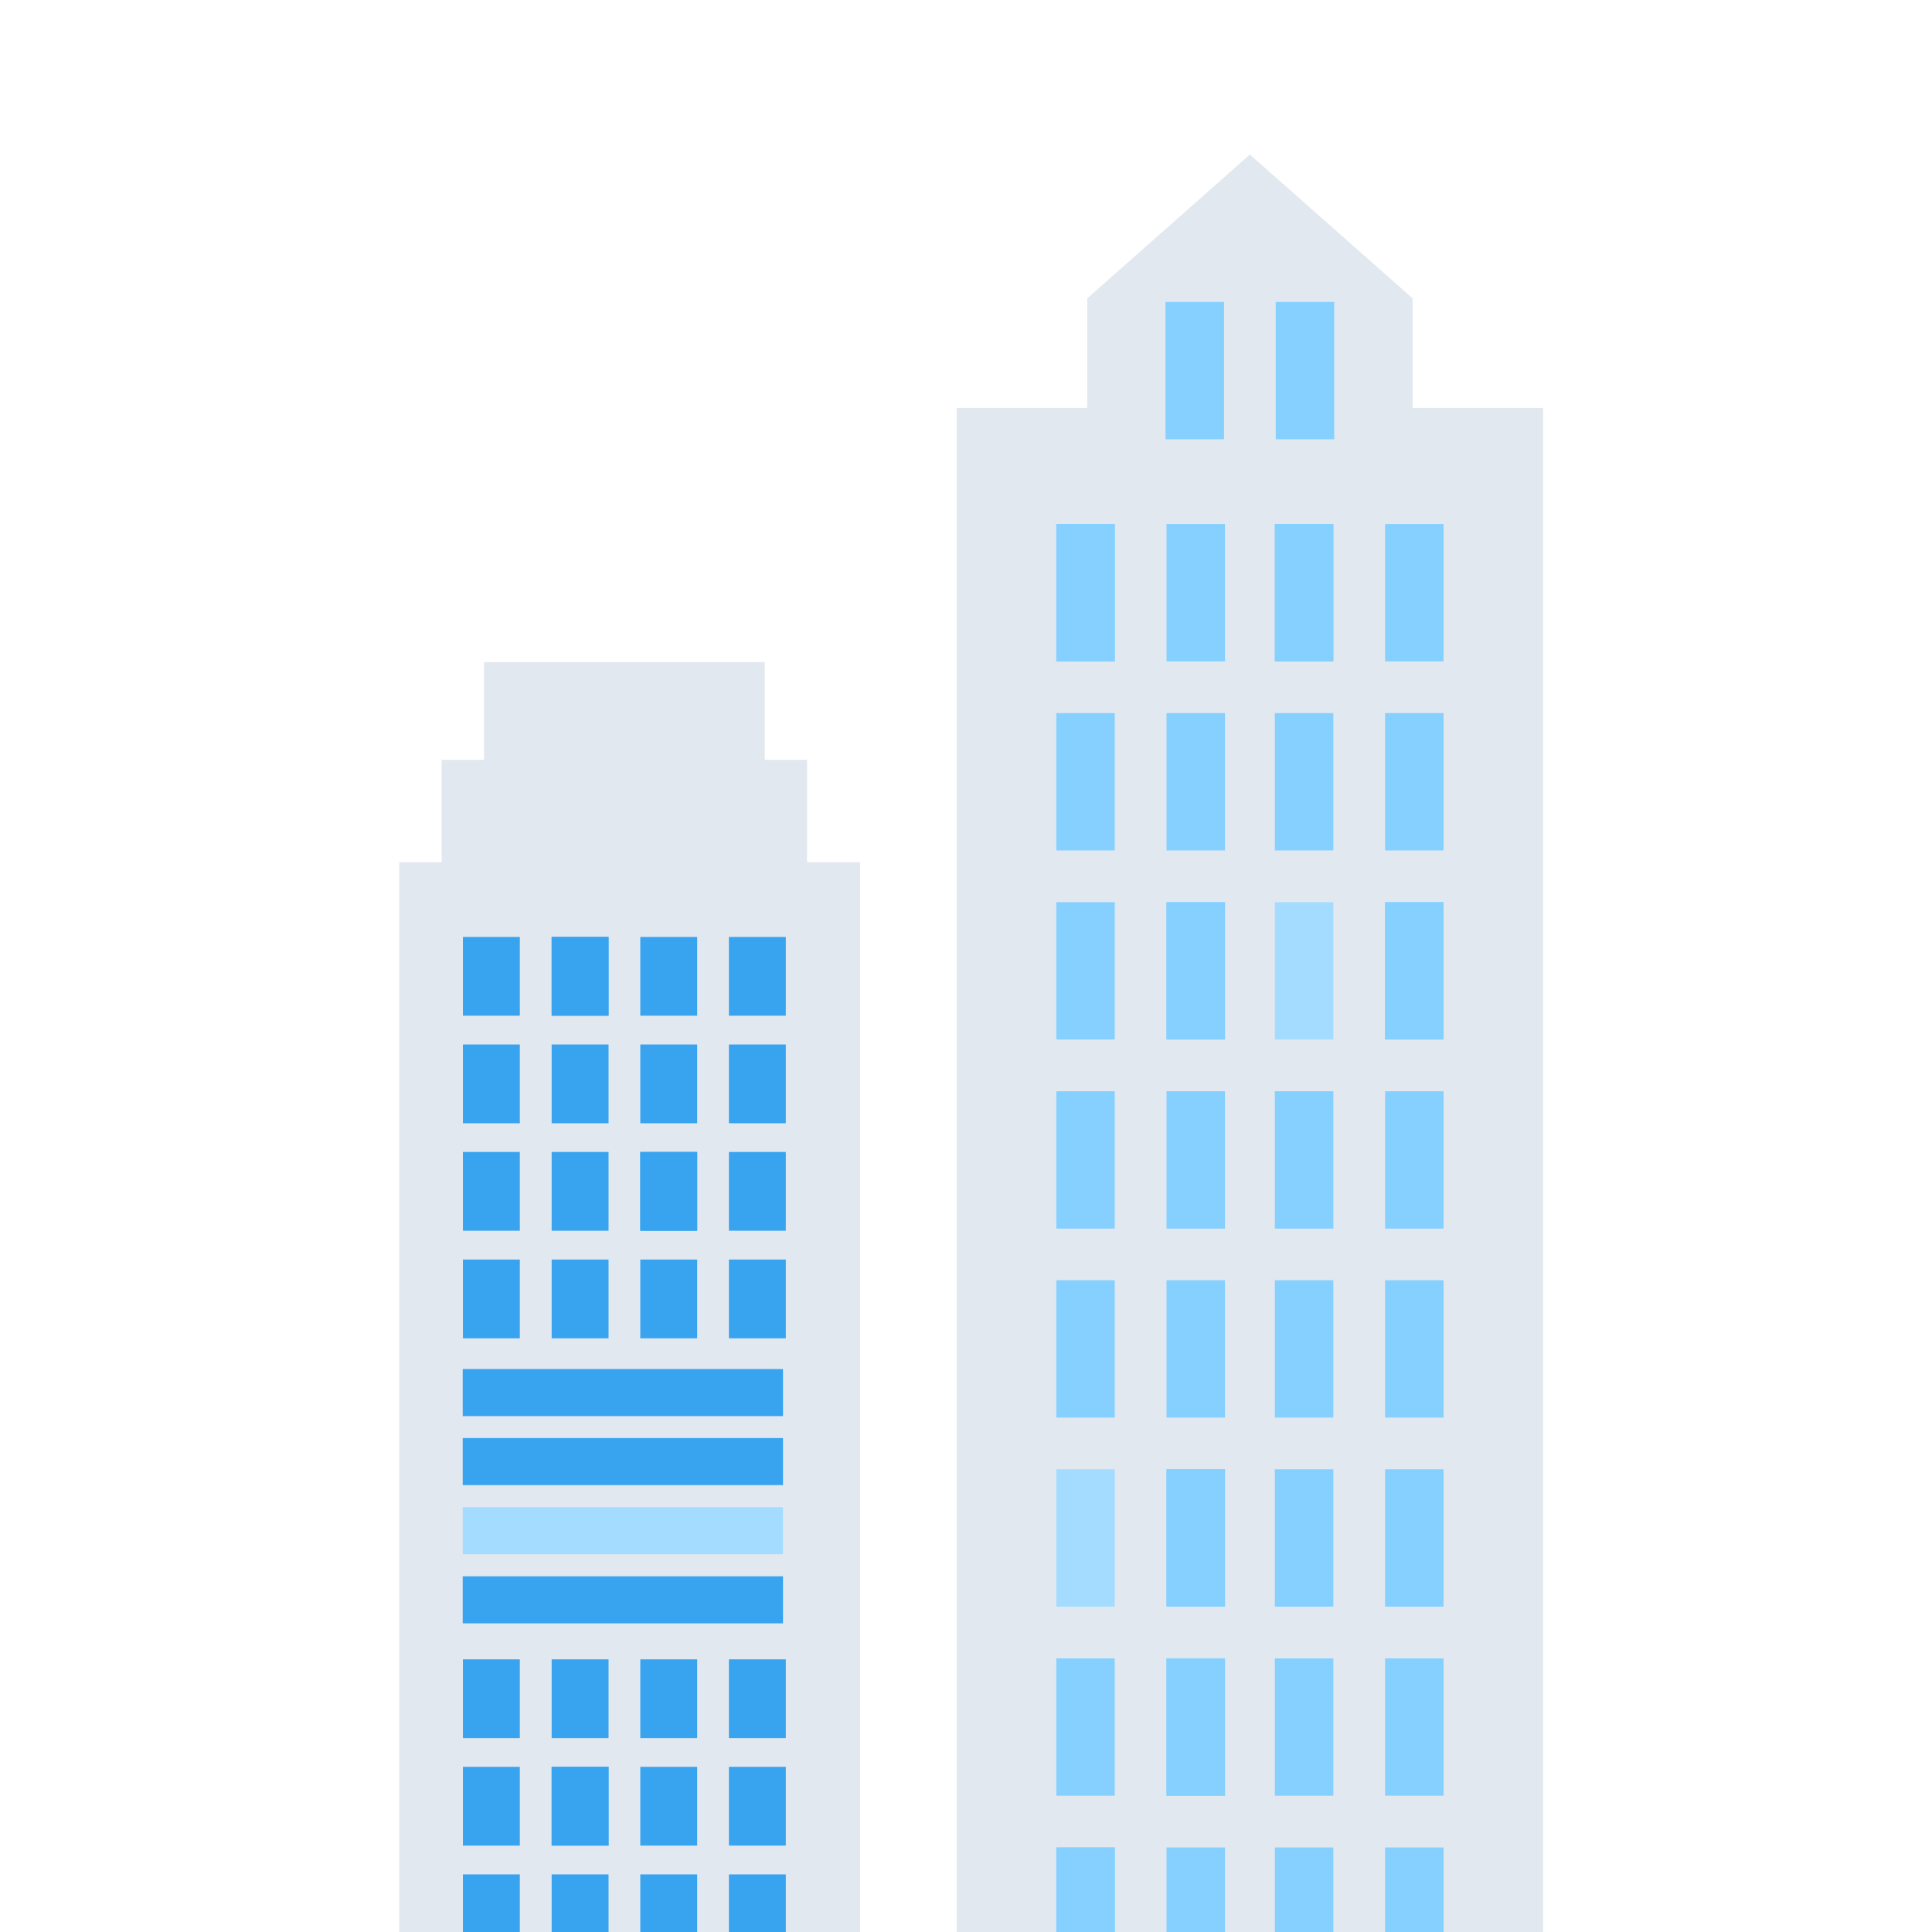 <svg width="150" height="150" viewBox="0 0 150 150" fill="none" xmlns="http://www.w3.org/2000/svg">
<g clip-path="url(#clip0_926_3570)">
<path d="M119.807 31.674H74.274V172H119.807V31.674Z" fill="#E2E8F0"/>
<path d="M109.674 51.348H84.414V23.163L97.04 12L109.674 23.163V51.348Z" fill="#E2E8F0"/>
<path d="M95.032 23.444H90.492V34.107H95.032V23.444Z" fill="#85D0FF"/>
<path d="M103.588 23.444H99.049V34.107H103.588V23.444Z" fill="#85D0FF"/>
<g style="mix-blend-mode:multiply">
<path d="M86.551 40.685H82.012V51.348H86.551V40.685Z" fill="#85D0FF"/>
</g>
<path d="M95.108 40.685H90.568V51.348H95.108V40.685Z" fill="#85D0FF"/>
<g style="mix-blend-mode:multiply">
<path d="M103.52 40.685H98.98V51.348H103.52V40.685Z" fill="#85D0FF"/>
</g>
<path d="M112.076 40.685H107.537V51.348H112.076V40.685Z" fill="#85D0FF"/>
<path d="M86.551 55.365H82.012V66.028H86.551V55.365Z" fill="#85D0FF"/>
<path d="M95.108 55.365H90.568V66.028H95.108V55.365Z" fill="#85D0FF"/>
<path d="M103.52 55.365H98.98V66.028H103.52V55.365Z" fill="#85D0FF"/>
<path d="M112.076 55.365H107.537V66.028H112.076V55.365Z" fill="#85D0FF"/>
<path d="M86.551 70.045H82.012V80.708H86.551V70.045Z" fill="#85D0FF"/>
<g style="mix-blend-mode:multiply">
<path d="M95.108 70.045H90.568V80.708H95.108V70.045Z" fill="#85D0FF"/>
</g>
<path d="M103.52 70.045H98.98V80.708H103.52V70.045Z" fill="#A4DCFF"/>
<g style="mix-blend-mode:multiply">
<path d="M112.076 70.045H107.537V80.708H112.076V70.045Z" fill="#85D0FF"/>
</g>
<path d="M86.551 84.725H82.012V95.388H86.551V84.725Z" fill="#85D0FF"/>
<path d="M95.108 84.725H90.568V95.388H95.108V84.725Z" fill="#85D0FF"/>
<path d="M103.52 84.725H98.98V95.388H103.52V84.725Z" fill="#85D0FF"/>
<path d="M112.076 84.725H107.537V95.388H112.076V84.725Z" fill="#85D0FF"/>
<path d="M86.551 99.397H82.012V110.06H86.551V99.397Z" fill="#85D0FF"/>
<path d="M95.108 99.397H90.568V110.06H95.108V99.397Z" fill="#85D0FF"/>
<path d="M103.52 99.397H98.98V110.06H103.52V99.397Z" fill="#85D0FF"/>
<path d="M112.076 99.397H107.537V110.06H112.076V99.397Z" fill="#85D0FF"/>
<path d="M86.551 114.076H82.012V124.74H86.551V114.076Z" fill="#A4DCFF"/>
<g style="mix-blend-mode:multiply">
<path d="M95.108 114.076H90.568V124.74H95.108V114.076Z" fill="#85D0FF"/>
</g>
<path d="M103.52 114.076H98.98V124.74H103.52V114.076Z" fill="#85D0FF"/>
<path d="M112.076 114.076H107.537V124.74H112.076V114.076Z" fill="#85D0FF"/>
<path d="M86.551 128.756H82.012V139.419H86.551V128.756Z" fill="#85D0FF"/>
<g style="mix-blend-mode:multiply">
<path d="M95.108 128.756H90.568V139.419H95.108V128.756Z" fill="#85D0FF"/>
</g>
<path d="M103.52 128.756H98.98V139.419H103.52V128.756Z" fill="#85D0FF"/>
<path d="M112.076 128.756H107.537V139.419H112.076V128.756Z" fill="#85D0FF"/>
<g style="mix-blend-mode:multiply">
<path d="M86.551 143.436H82.012V154.099H86.551V143.436Z" fill="#85D0FF"/>
</g>
<path d="M95.108 143.436H90.568V154.099H95.108V143.436Z" fill="#85D0FF"/>
<path d="M103.52 143.436H98.98V154.099H103.52V143.436Z" fill="#85D0FF"/>
<path d="M112.076 143.436H107.537V154.099H112.076V143.436Z" fill="#85D0FF"/>
<g style="mix-blend-mode:multiply">
<path d="M86.551 40.685H82.012V51.348H86.551V40.685Z" fill="#85D0FF"/>
</g>
<g style="mix-blend-mode:multiply">
<path d="M103.52 40.685H98.98V51.348H103.52V40.685Z" fill="#85D0FF"/>
</g>
<g style="mix-blend-mode:multiply">
<path d="M95.108 70.045H90.568V80.708H95.108V70.045Z" fill="#85D0FF"/>
</g>
<g style="mix-blend-mode:multiply">
<path d="M112.076 70.045H107.537V80.708H112.076V70.045Z" fill="#85D0FF"/>
</g>
<g style="mix-blend-mode:multiply">
<path d="M95.108 114.076H90.568V124.74H95.108V114.076Z" fill="#85D0FF"/>
</g>
<g style="mix-blend-mode:multiply">
<path d="M95.108 128.756H90.568V139.419H95.108V128.756Z" fill="#85D0FF"/>
</g>
<g style="mix-blend-mode:multiply">
<path d="M86.551 143.436H82.012V154.099H86.551V143.436Z" fill="#85D0FF"/>
</g>
<path d="M66.779 171.106V66.945H62.664V58.995H59.374V51.409H37.578V58.995H34.289V66.945H31V171.106H66.779Z" fill="#E2E8F0"/>
<path d="M40.36 72.743H35.941V78.859H40.36V72.743Z" fill="#38A4F0"/>
<g style="mix-blend-mode:multiply">
<path d="M47.248 72.743H42.83V78.859H47.248V72.743Z" fill="#38A4F0"/>
</g>
<path d="M54.13 72.743H49.712V78.859H54.13V72.743Z" fill="#38A4F0"/>
<path d="M61.011 72.743H56.593V78.859H61.011V72.743Z" fill="#38A4F0"/>
<path d="M40.36 81.094H35.941V87.21H40.36V81.094Z" fill="#38A4F0"/>
<path d="M47.248 81.094H42.83V87.21H47.248V81.094Z" fill="#38A4F0"/>
<path d="M54.13 81.094H49.712V87.21H54.13V81.094Z" fill="#38A4F0"/>
<path d="M61.011 81.094H56.593V87.21H61.011V81.094Z" fill="#38A4F0"/>
<path d="M40.36 89.439H35.941V95.554H40.36V89.439Z" fill="#38A4F0"/>
<path d="M47.248 89.439H42.83V95.554H47.248V89.439Z" fill="#38A4F0"/>
<g style="mix-blend-mode:multiply">
<path d="M54.13 89.439H49.712V95.554H54.13V89.439Z" fill="#38A4F0"/>
</g>
<path d="M61.011 89.439H56.593V95.554H61.011V89.439Z" fill="#38A4F0"/>
<path d="M40.36 97.79H35.941V103.906H40.36V97.79Z" fill="#38A4F0"/>
<g style="mix-blend-mode:multiply">
<path d="M47.248 97.79H42.83V103.906H47.248V97.79Z" fill="#38A4F0"/>
</g>
<path d="M54.13 97.79H49.712V103.906H54.13V97.79Z" fill="#38A4F0"/>
<path d="M61.011 97.79H56.593V103.906H61.011V97.79Z" fill="#38A4F0"/>
<path d="M40.36 128.832H35.941V134.948H40.36V128.832Z" fill="#38A4F0"/>
<path d="M47.248 128.832H42.83V134.948H47.248V128.832Z" fill="#38A4F0"/>
<path d="M54.13 128.832H49.712V134.948H54.13V128.832Z" fill="#38A4F0"/>
<path d="M61.011 128.832H56.593V134.948H61.011V128.832Z" fill="#38A4F0"/>
<path d="M40.36 137.176H35.941V143.292H40.36V137.176Z" fill="#38A4F0"/>
<g style="mix-blend-mode:multiply">
<path d="M47.248 137.176H42.83V143.292H47.248V137.176Z" fill="#38A4F0"/>
</g>
<path d="M54.13 137.176H49.712V143.292H54.13V137.176Z" fill="#38A4F0"/>
<path d="M61.011 137.176H56.593V143.292H61.011V137.176Z" fill="#38A4F0"/>
<path d="M40.36 145.528H35.941V151.644H40.36V145.528Z" fill="#38A4F0"/>
<path d="M47.248 145.528H42.83V151.644H47.248V145.528Z" fill="#38A4F0"/>
<path d="M54.13 145.528H49.712V151.644H54.13V145.528Z" fill="#38A4F0"/>
<path d="M61.011 145.528H56.593V151.644H61.011V145.528Z" fill="#38A4F0"/>
<g style="mix-blend-mode:multiply">
<path d="M60.792 106.293H35.926V109.946H60.792V106.293Z" fill="#38A4F0"/>
</g>
<path d="M60.792 111.651H35.926V115.304H60.792V111.651Z" fill="#38A4F0"/>
<path d="M60.792 117.017H35.926V120.67H60.792V117.017Z" fill="#A4DCFF"/>
<path d="M60.792 122.383H35.926V126.036H60.792V122.383Z" fill="#38A4F0"/>
<g style="mix-blend-mode:multiply">
<path d="M47.248 72.743H42.83V78.859H47.248V72.743Z" fill="#38A4F0"/>
</g>
<g style="mix-blend-mode:multiply">
<path d="M54.13 89.439H49.712V95.554H54.13V89.439Z" fill="#38A4F0"/>
</g>
<g style="mix-blend-mode:multiply">
<path d="M47.248 137.176H42.83V143.292H47.248V137.176Z" fill="#38A4F0"/>
</g>
<path d="M61.671 62.208H34.403V63.936H61.671V62.208Z" fill="#E2E8F0"/>
<path d="M57.775 53.546H38.298V55.274H57.775V53.546Z" fill="#E2E8F0"/>
</g>
<defs>
<clipPath id="clip0_926_3570">
<rect width="150" height="150" fill="white"/>
</clipPath>
</defs>
</svg>
